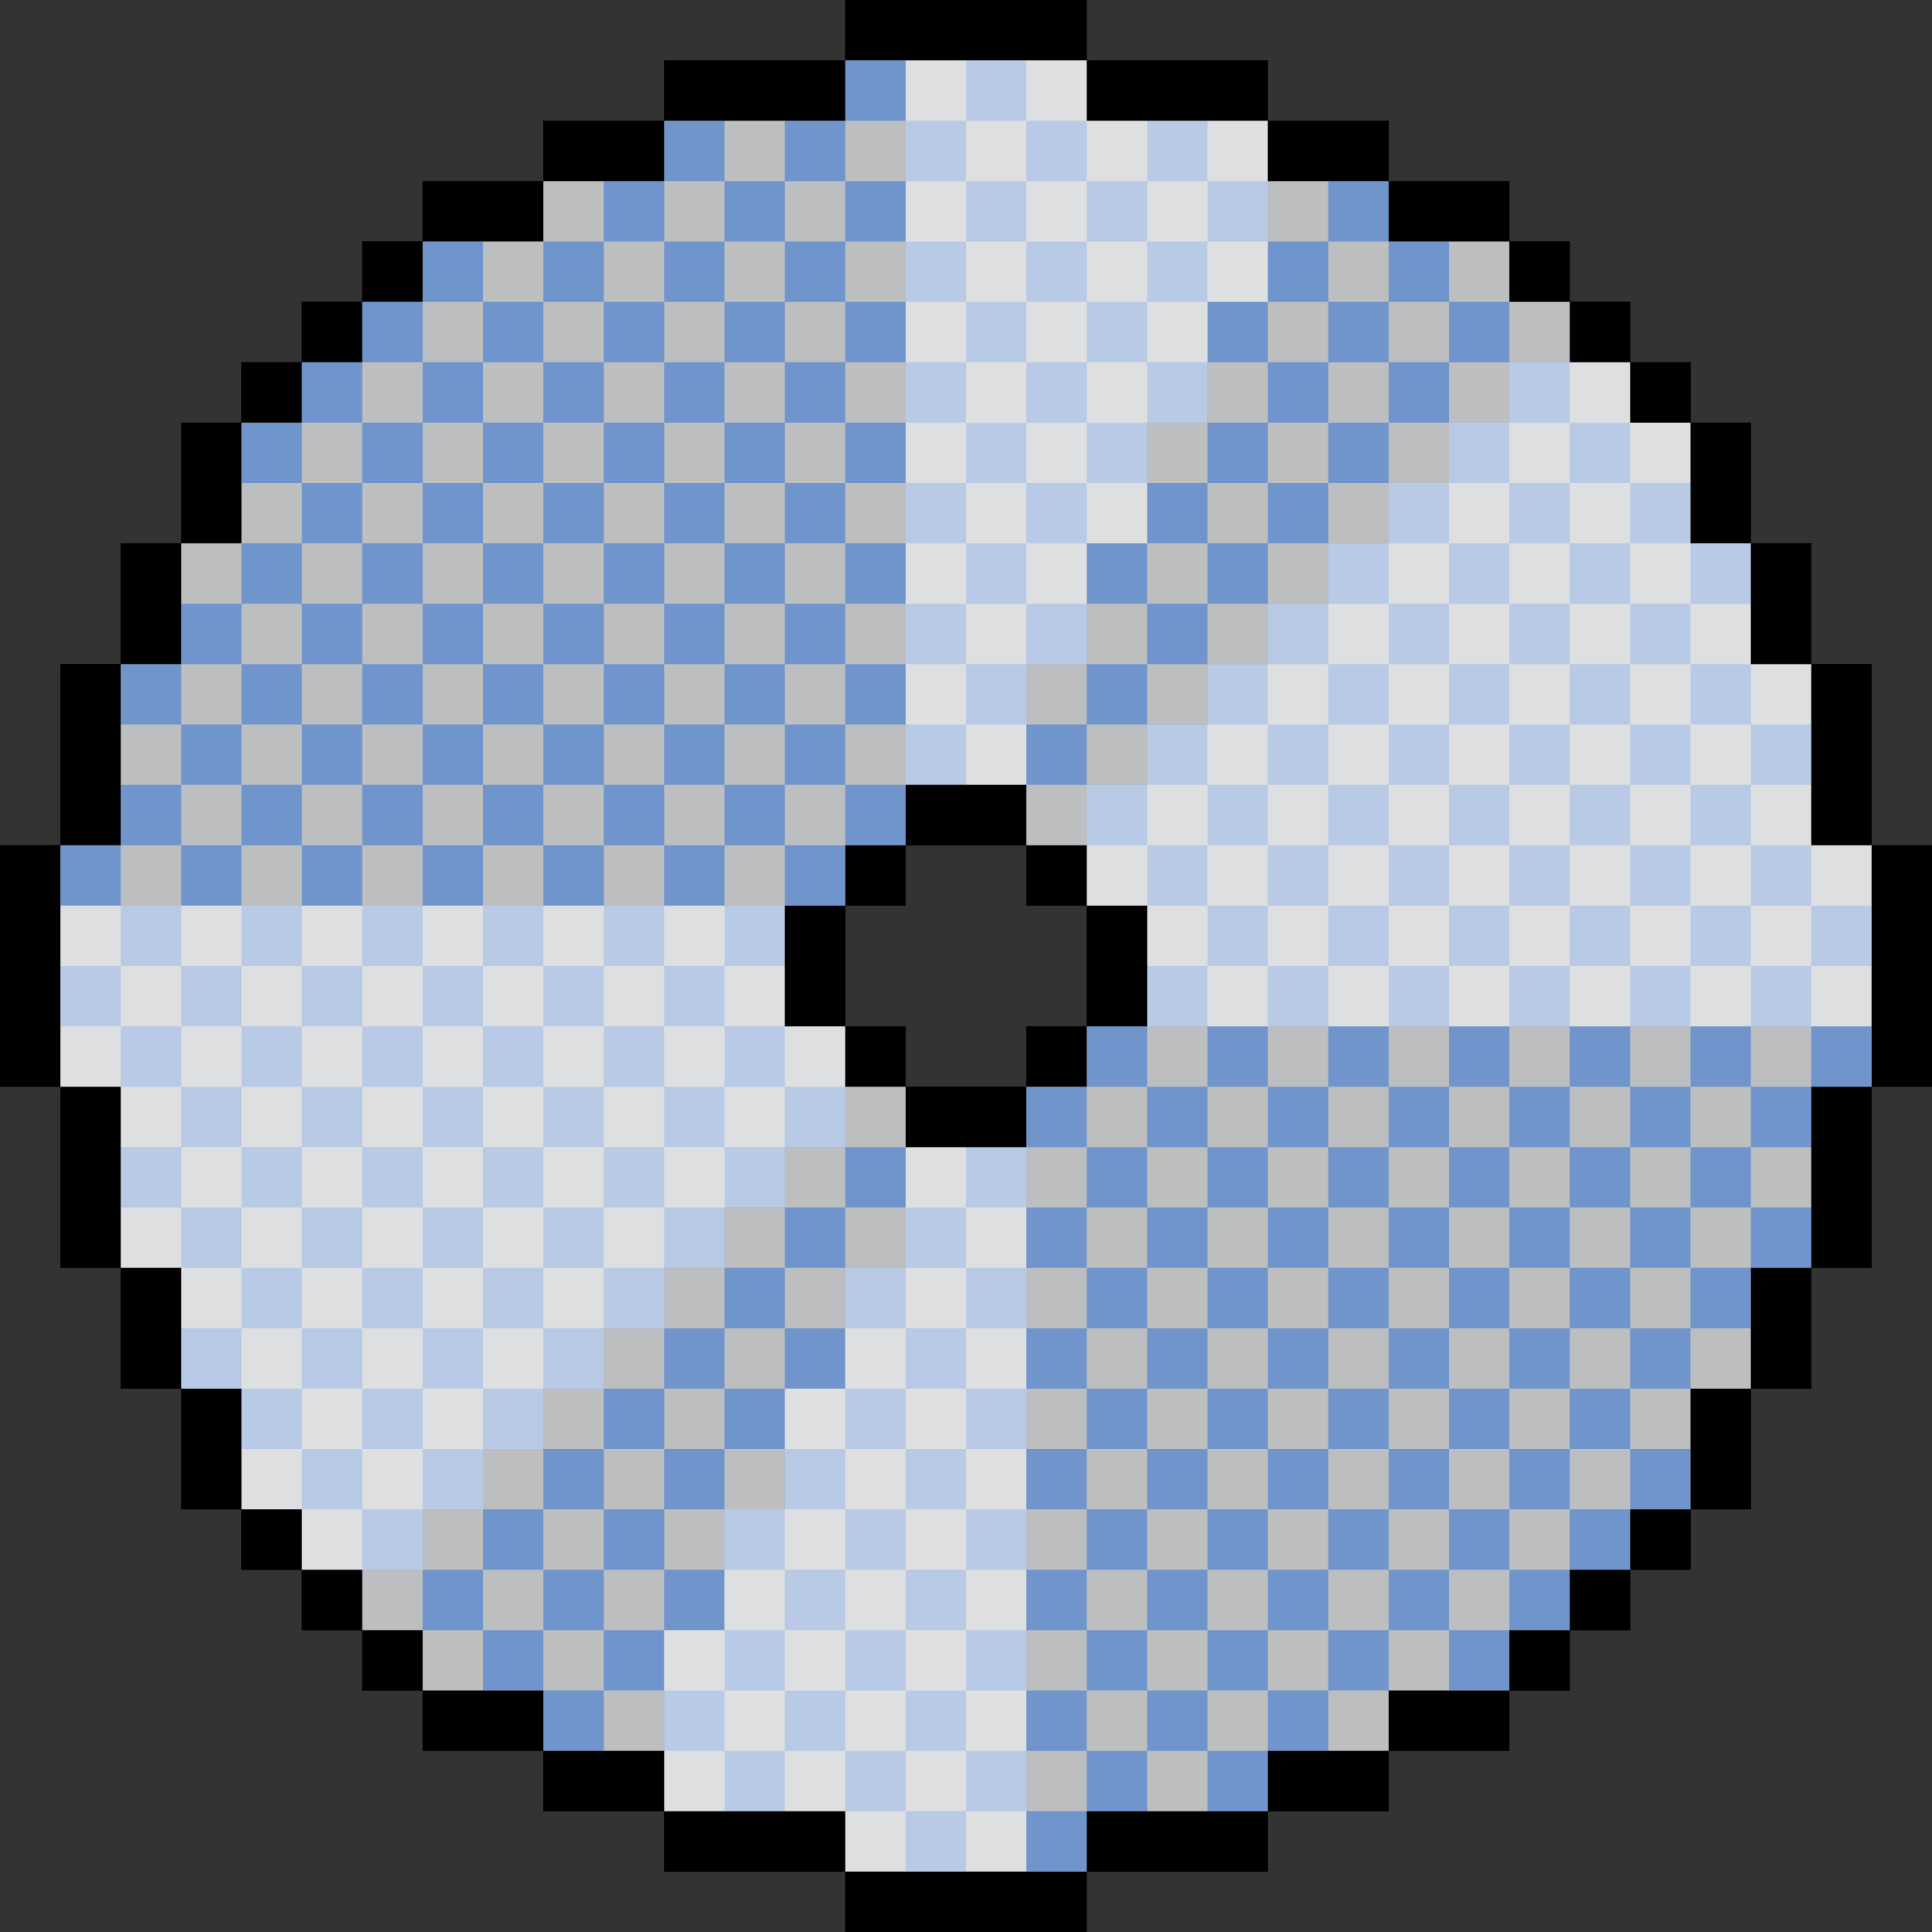 <?xml version="1.0" encoding="UTF-8" standalone="no"?><svg xmlns="http://www.w3.org/2000/svg" xmlns:xlink="http://www.w3.org/1999/xlink" fill="#000000" height="400" preserveAspectRatio="xMidYMid meet" version="1" viewBox="0.0 0.0 400.0 400.0" width="400" zoomAndPan="magnify"><rect x="0.0" y="0.0" width="400.0" height="400.0" fill="#333333" stroke="none"/><g id="change1_1"><path d="M387.5,175v-37.5H375v-25h-12.5v-25H350V75h-12.5V62.5H325V50h-12.5V37.5h-25V25h-25V12.5H225V0h-50v12.5h-37.5V25h-25v12.5 h-25V50H75v12.5H62.5V75H50v12.5H37.5v25H25v25H12.5V175H0v50h12.5v37.5H25v25h12.5v25H50V325h12.5v12.5H75V350h12.5v12.5h25V375h25 v12.5H175V400h50v-12.5h37.5V375h25v-12.5h25V350H325v-12.5h12.5V325H350v-12.5h12.5v-25H375v-25h12.5V225H400v-50H387.5z M212.5,212.5V225h-25v-12.5H175v-25h12.5V175h25v12.5H225v25H212.5z"/></g><g id="change2_1"><path d="M375,137.5l-12.5-25l-12.5-25L312.5,50l-25-12.5l-25-12.5L225,12.5L200,0l-25,12.5L137.5,25l-50,25L50,87.5 l-12.5,25l-12.5,25L12.5,175v50L25,262.5l12.5,25l12.5,25L87.5,350l25,12.5l25,12.5l37.5,12.5h50l37.5-12.5l25-12.5l25-12.5 l37.5-37.5l12.5-25l12.5-25l12.5-37.5v-50L375,137.5z M200,237.5L162.5,200l12.5-12.5l25-25l37.5,37.5L200,237.5z" fill="#bcbec0"/></g><g id="change3_1"><path d="M187.5,25H175V12.5h12.5V25z M212.5,12.5H200V25h12.5V12.5z M175,25h-12.5v12.5H175V25z M200,37.5V25h-12.5 v12.5H200z M225,37.5V25h-12.5v12.5H225z M250,25h-12.5v12.5H250V25z M150,25h-12.5v12.5H150V25z M187.5,37.5H175V50h12.5V37.5z M212.5,50V37.5H200V50H212.5z M237.5,50V37.5H225V50H237.5z M262.5,50V37.5H250V50H262.5z M162.5,50V37.5H150V50H162.5z M137.5,37.5H125V50h12.5V37.5z M150,50h-12.5v12.5H150V50z M175,62.5V50h-12.5v12.5H175z M200,50h-12.5v12.5H200V50z M225,62.5V50 h-12.5v12.5H225z M250,62.5V50h-12.5v12.5H250z M275,62.5V50h-12.5v12.5H275z M287.5,37.5H275V50h12.5V37.5z M125,50h-12.5v12.5H125 V50z M162.5,62.5H150V75h12.5V62.5z M187.5,75V62.5H175V75H187.5z M212.5,75V62.5H200V75H212.5z M237.5,75V62.5H225V75H237.5z M137.5,62.5H125V75h12.5V62.5z M175,75h-12.5v12.5H175V75z M200,87.5V75h-12.5v12.5H200z M225,87.5V75h-12.5v12.5H225z M250,87.5 V75h-12.5v12.5H250z M150,75h-12.5v12.5H150V75z M125,87.5V75h-12.5v12.5H125z M137.5,100V87.5H125V100H137.5z M162.5,87.5H150V100 h12.5V87.5z M187.5,87.5H175V100h12.5V87.5z M212.5,100V87.5H200V100H212.5z M237.5,100V87.5H225V100H237.5z M262.5,100V87.5H250 V100H262.5z M275,87.5V75h-12.5v12.5H275z M262.5,75V62.5H250V75H262.5z M112.5,87.5H100V100h12.5V87.5z M150,112.5V100h-12.5v12.5 H150z M175,100h-12.5v12.5H175V100z M200,100h-12.5v12.5H200V100z M225,112.5V100h-12.5v12.5H225z M125,100h-12.5v12.5H125V100z M162.5,125v-12.5H150V125H162.5z M187.5,112.5H175V125h12.5V112.5z M212.5,125v-12.5H200V125H212.5z M237.5,125v-12.5H225V125 H237.5z M137.5,112.5H125V125h12.5V112.5z M112.5,112.5H100V125h12.5V112.5z M125,125h-12.5v12.5H125V125z M150,125h-12.5v12.5H150 V125z M175,137.5V125h-12.5v12.5H175z M200,125h-12.5v12.5H200V125z M225,137.5V125h-12.5v12.5H225z M250,137.5V125h-12.5v12.5H250z M237.5,150v-12.5H225V150H237.5z M262.5,125v-12.5H250V125H262.5z M250,112.5V100h-12.5v12.5H250z M137.5,137.5H125V150h12.5V137.5 z M162.5,137.5H150V150h12.5V137.5z M187.5,150v-12.5H175V150H187.5z M212.5,137.5H200V150h12.5V137.5z M112.5,137.5H100V150h12.5 V137.5z M100,75H87.5v12.5H100V75z M100,100H87.5v12.5H100V100z M100,125H87.5v12.5H100V125z M87.5,87.5H75V100h12.5V87.5z M87.5,112.5H75V125h12.5V112.5z M87.5,137.5H75V150h12.5V137.5z M75,75H62.5v12.5H75V75z M75,100H62.5v12.5H75V100z M75,125H62.5 v12.5H75V125z M50,87.5V100h12.5V87.5H50z M62.5,112.5H50V125h12.5V112.5z M62.5,137.5H50V150h12.5V137.5z M87.5,62.5H75V75h12.5 V62.5z M112.5,75V62.5H100V75H112.5z M100,50H87.5v12.5H100V50z M25,137.5V150h12.5v-12.5H25z M50,125H37.5v12.5H50V125z M150,150 h-12.5v12.5H150V150z M175,150h-12.5v12.5H175V150z M200,162.5V150h-12.5v12.5H200z M225,162.5V150h-12.5v12.5H225z M125,150h-12.5 v12.5H125V150z M100,150H87.5v12.5H100V150z M112.5,162.5H100V175h12.5V162.5z M137.5,162.5H125V175h12.5V162.5z M162.5,162.5H150 V175h12.5V162.5z M175,175h12.5v-12.5H175V175z M237.5,175v-12.5H225V175H237.5z M250,162.5V150h-12.5v12.5H250z M125,175h-12.5 v12.5H125V175z M150,175h-12.5v12.5H150V175z M162.5,187.5H175V175h-12.5V187.5z M100,175H87.5v12.5H100V175z M137.5,187.5H125V200 h12.5V187.5z M162.5,187.5H150V200h12.5V187.5z M100,187.5V200h12.5v-12.5H100z M87.5,187.5H75V200h12.5V187.5z M87.5,200v12.5H100 V200H87.5z M125,200h-12.5v12.5H125V200z M137.5,200v12.5H150V200H137.5z M112.5,212.5H100V225h12.5V212.5z M125,212.5V225h12.5 v-12.5H125z M150,212.5V225h12.5v-12.5H150z M75,212.5V225h12.5v-12.5H75z M112.5,225v12.5H125V225H112.5z M137.5,225v12.5H150V225 H137.5z M162.5,225v12.5H175V225H162.5z M100,225H87.5v12.5H100V225z M87.5,237.5H75V250h12.5V237.5z M100,237.5V250h12.5v-12.5H100 z M125,237.5V250h12.5v-12.5H125z M150,237.5V250h12.5v-12.5H150z M175,237.5V250h12.5v-12.5H175z M200,237.5V250h12.5v-12.5H200z M225,250h12.5v-12.5H225V250z M212.5,250v12.5H225V250H212.5z M225,262.5V275h12.5v-12.5H225z M212.5,287.5H225V275h-12.5V287.5z M187.5,262.5H200V250h-12.5V262.5z M225,225h-12.5v12.5H225V225z M87.5,250v12.5H100V250H87.5z M112.5,250v12.5H125V250H112.5z M137.5,250v12.5H150V250H137.5z M162.5,250v12.5H175V250H162.5z M100,262.5V275h12.5v-12.5H100z M125,262.5V275h12.5v-12.5H125z M150,262.5V275h12.5v-12.5H150z M175,262.5V275h12.5v-12.5H175z M75,262.5V275h12.5v-12.5H75z M200,275h12.5v-12.5H200V275z M112.5,275v12.5H125V275H112.5z M137.5,275v12.5H150V275H137.5z M162.5,275v12.5H175V275H162.5z M187.5,275v12.5H200V275H187.5z M87.5,275v12.5H100V275H87.5z M125,287.5V300h12.5v-12.5H125z M150,287.5V300h12.5v-12.5H150z M175,287.5V300h12.5v-12.5H175z M200,300h12.5v-12.5H200V300z M100,287.5V300h12.5v-12.5H100z M75,287.5V300h12.5v-12.5H75z M87.5,300v12.5H100V300H87.5z M112.5,300v12.5H125V300H112.5z M137.5,300v12.5H150V300H137.5z M162.5,300v12.5H175V300H162.5z M187.5,300v12.5H200V300H187.5z M212.5,312.5H225V300h-12.5V312.5z M225,300h12.5v-12.5H225V300z M100,312.5V325h12.5v-12.5H100z M125,312.5V325h12.5v-12.5H125z M150,312.5V325h12.5v-12.5H150z M175,312.5V325h12.5v-12.5H175z M75,312.5V325h12.5v-12.5H75z M112.5,325v12.5H125V325H112.5z M137.5,325v12.5H150V325H137.5z M162.5,325v12.5H175V325H162.5z M187.5,325v12.5H200V325H187.5z M87.5,325v12.5H100V325H87.5z M62.5,275v12.5H75V275H62.5z M50,287.5V300h12.5v-12.5H50z M100,337.5V350h12.5v-12.5H100z M125,337.5V350h12.5v-12.5H125z M150,337.5V350h12.5v-12.5H150z M175,337.5V350h12.5v-12.5H175z M200,350h12.5v-12.5H200V350z M187.5,350v12.5H200V350H187.5z M212.5,325v12.5H225V325H212.5z M225,325h12.5v-12.5H225V325z M200,312.5V325h12.5v-12.5H200z M37.5,275v12.5H50V275H37.5z M62.5,262.5H50V275h12.5V262.5z M212.5,387.5H225V375h-12.5V387.5z M112.5,362.5H125V350h-12.5V362.5z M137.5,350v12.5H150V350 H137.5z M162.5,350v12.5H175V350H162.5z M225,375h12.5v-12.5H225V375z M187.5,387.5H200V375h-12.5V387.5z M212.5,362.5H225V350 h-12.5V362.5z M37.5,250v12.5H50V250H37.5z M150,375h12.5v-12.5H150V375z M175,362.5V375h12.5v-12.5H175z M62.5,300v12.5H75V300 H62.5z M200,362.5V375h12.5v-12.5H200z M287.5,175v-12.5H275V175H287.5z M300,175h12.5v-12.5H300V175z M337.5,175v-12.5H325V175 H337.5z M350,175h12.5v-12.5H350V175z M262.5,175v-12.5H250V175H262.5z M287.5,187.5H300V175h-12.5V187.5z M325,187.5V175h-12.5 v12.5H325z M337.5,187.5H350V175h-12.5V187.5z M375,187.5V175h-12.5v12.5H375z M275,187.5V175h-12.5v12.5H275z M250,187.5V175h-12.5 v12.5H250z M250,200h12.5v-12.5H250V200z M275,200h12.5v-12.5H275V200z M300,200h12.5v-12.5H300V200z M325,200h12.5v-12.5H325V200z M350,187.5V200h12.5v-12.5H350z M387.5,200v-12.5H375V200H387.5z M287.5,100V87.5H275V100H287.5z M262.5,212.5H275V200h-12.5V212.5 z M287.5,212.5H300V200h-12.5V212.5z M312.5,212.5H325V200h-12.5V212.5z M337.5,212.5H350V200h-12.5V212.5z M237.5,212.5H250V200 h-12.5V212.5z M275,225h12.5v-12.5H275V225z M300,225h12.5v-12.5H300V225z M325,225h12.5v-12.5H325V225z M350,225h12.5v-12.5H350 V225z M250,225h12.5v-12.5H250V225z M237.5,237.5H250V225h-12.5V237.5z M237.5,212.5H225V225h12.5V212.5z M262.5,237.5H275V225 h-12.5V237.5z M287.5,237.5H300V225h-12.5V237.5z M312.5,237.5H325V225h-12.5V237.5z M337.5,237.5H350V225h-12.5V237.5z M362.5,237.5H375V225h-12.5V237.5z M387.5,225v-12.5H375V225H387.5z M250,250h12.5v-12.5H250V250z M275,250h12.5v-12.5H275V250z M300,250h12.5v-12.5H300V250z M325,250h12.5v-12.5H325V250z M262.5,262.5H275V250h-12.5V262.5z M287.5,262.5H300V250h-12.5V262.5z M312.5,262.5H325V250h-12.5V262.5z M337.5,262.5H350V250h-12.5V262.5z M237.5,262.5H250V250h-12.5V262.5z M375,262.5V250h-12.5 v12.5H375z M275,275h12.5v-12.5H275V275z M300,275h12.5v-12.5H300V275z M325,275h12.5v-12.5H325V275z M350,275h12.5v-12.5H350V275z M250,275h12.5v-12.5H250V275z M287.5,287.5H300V275h-12.5V287.5z M312.5,287.5H325V275h-12.5V287.5z M337.5,287.5H350V275h-12.5 V287.5z M350,162.5V150h-12.5v12.5H350z M262.5,287.5H275V275h-12.5V287.5z M237.5,275v12.5H250V275H237.5z M250,287.5V300h12.5 v-12.5H250z M275,300h12.5v-12.5H275V300z M300,300h12.5v-12.5H300V300z M325,300h12.5v-12.5H325V300z M287.5,75V62.5H275V75H287.5z M362.5,200v12.5H375V200H362.5z M350,250h12.5v-12.5H350V250z M262.5,300v12.5H275V300H262.5z M287.5,312.5H300V300h-12.5V312.5z M312.5,312.5H325V300h-12.5V312.5z M350,312.5V300h-12.5v12.5H350z M237.5,312.5H250V300h-12.5V312.5z M275,312.5V325h12.5v-12.5 H275z M300,325h12.5v-12.5H300V325z M325,325h12.5v-12.5H325V325z M262.5,150v-12.5H250V150H262.5z M287.5,150v-12.5H275V150H287.5z M250,325h12.5v-12.5H250V325z M237.5,337.5H250V325h-12.5V337.5z M262.5,337.5H275V325h-12.5V337.5z M287.5,325v12.5H300V325H287.5 z M312.5,337.5H325V325h-12.5V337.5z M275,112.5V100h-12.5v12.5H275z M300,112.5V100h-12.5v12.5H300z M275,162.5V150h-12.5v12.5H275 z M300,162.5V150h-12.5v12.5H300z M312.5,162.5H325V150h-12.5V162.5z M362.5,150v-12.5H350V150H362.5z M375,162.5V150h-12.5v12.5 H375z M250,350h12.5v-12.5H250V350z M275,350h12.5v-12.5H275V350z M300,350h12.5v-12.5H300V350z M287.5,125v-12.5H275V125H287.5z M312.5,100V87.5H300V100H312.5z M312.5,75V62.5H300V75H312.5z M300,62.5V50h-12.5v12.5H300z M325,112.5V100h-12.5v12.5H325z M312.5,125v-12.5H300V125H312.5z M325,150h12.5v-12.5H325V150z M262.5,362.5H275V350h-12.5V362.5z M75,250H62.5v12.5H75V250z M250,375h12.5v-12.5H250V375z M312.5,150v-12.5H300V150H312.5z M337.5,137.5H350V125h-12.5V137.5z M325,137.5V125h-12.5v12.5H325z M350,112.5V100h-12.5v12.5H350z M362.5,125v-12.5H350V125H362.5z M337.5,125v-12.5H325V125H337.5z M337.5,100V87.5H325V100H337.5z M325,87.5V75h-12.5v12.5H325z M300,87.5V75h-12.5v12.5H300z M275,137.5V125h-12.5v12.5H275z M237.5,350v12.5H250V350H237.5z M225,337.5V350h12.5v-12.5H225z M300,137.5V125h-12.5v12.5H300z M87.5,162.5H75V175h12.5V162.5z M50,187.5V200h12.5v-12.5H50z M62.5,212.5H50V225h12.5V212.5z M50,237.5V250h12.5v-12.5H50z M62.5,162.5H50V175h12.5V162.5z M75,175H62.5v12.5H75V175z M75,200 H62.5v12.5H75V200z M62.5,225v12.5H75V225H62.5z M75,150H62.5v12.5H75V150z M50,175H37.5v12.5H50V175z M37.5,200v12.5H50V200H37.5z M50,225H37.5v12.5H50V225z M50,150H37.5v12.5H50V150z M37.5,187.5H25V200h12.5V187.5z M25,212.5V225h12.5v-12.5H25z M25,237.5V250 h12.5v-12.5H25z M37.5,162.5H25V175h12.5V162.5z M12.5,200v12.5H25V200H12.5z M12.5,175v12.5H25V175H12.5z" fill="#7095cd"/></g><g id="change4_1"><path d="M137.5,275H125v12.5h-12.5V300H100v12.5H87.5V325H75v12.5l-25-25l-12.5-25l-12.5-25L12.5,225v-25v-12.5h150V200 v12.5H175V225v12.5h-12.5V250H150v12.5h-12.5V275z M375,137.5l-12.5-25l-12.5-25l-25-25V75h-12.5v12.5H300V100h-12.5v12.5H275V125 h-12.5v12.5H250V150h-12.5v12.5H225V175v12.5h12.5V200v12.5h150V200v-25L375,137.5z M187.5,237.5v25H175v25h-12.5v25H150v25h-12.5 v25V375l37.5,12.5h25h12.5v-150H200H187.5z M225,112.5h12.5v-25H250v-25h12.5v-25V25L225,12.5h-25h-12.5v150H200h12.5v-25H225V112.5 z" fill="#ffffff" opacity="0.5"/></g><g id="change1_2"><path d="M225,12.5h-50V0h50V12.5z M212.5,162.5h-25V175h25V162.5z M225,187.5V175h-12.5v12.5H225z M187.5,175H175v12.5h12.5V175z M212.5,225H225v-12.5h-12.5V225z M175,212.5V225h12.5v-12.5H175z M187.5,237.5h25V225h-25V237.5z M262.5,25V12.5H225V25H262.5z M287.5,37.5V25h-25v12.5H287.5z M312.5,50V37.5h-25V50H312.5z M325,62.5V50h-12.5v12.5H325z M337.5,75V62.5H325V75H337.5z M350,87.5V75h-12.5v12.5H350z M362.5,112.5v-25H350v25H362.5z M375,137.5v-25h-12.5v25H375z M387.5,175v-37.5H375V175H387.5z M387.5,175v50H400v-50H387.5z M137.5,25h-25v12.5h25V25z M175,12.5h-37.5V25H175V12.5z M175,400h50v-12.5h-50V400z M137.5,375v12.5 H175V375H137.5z M225,387.5h37.5V375H225V387.5z M375,262.5h12.5V225H375V262.5z M362.5,287.5H375v-25h-12.5V287.5z M350,312.5h12.5 v-25H350V312.5z M337.5,325H350v-12.5h-12.5V325z M325,337.5h12.5V325H325V337.5z M312.5,350H325v-12.5h-12.5V350z M287.5,362.5h25 V350h-25V362.5z M262.5,375h25v-12.5h-25V375z M112.5,37.5h-25V50h25V37.5z M87.5,50H75v12.5h12.5V50z M75,62.5H62.5V75H75V62.5z M62.5,75H50v12.5h12.5V75z M50,87.5H37.5v25H50V87.5z M37.5,112.5H25v25h12.5V112.5z M25,137.5H12.5V175H25V137.5z M0,175v50h12.5 v-50H0z M12.5,225v37.5H25V225H12.5z M25,262.5v25h12.5v-25H25z M37.5,287.5v25H50v-25H37.5z M50,312.5V325h12.5v-12.5H50z M62.5,325v12.5H75V325H62.5z M75,337.5V350h12.5v-12.5H75z M87.5,350v12.5h25V350H87.5z M112.5,362.5V375h25v-12.5H112.5z M225,212.5h12.5v-25H225V212.5z M162.5,187.5v25H175v-25H162.5z"/></g></svg>